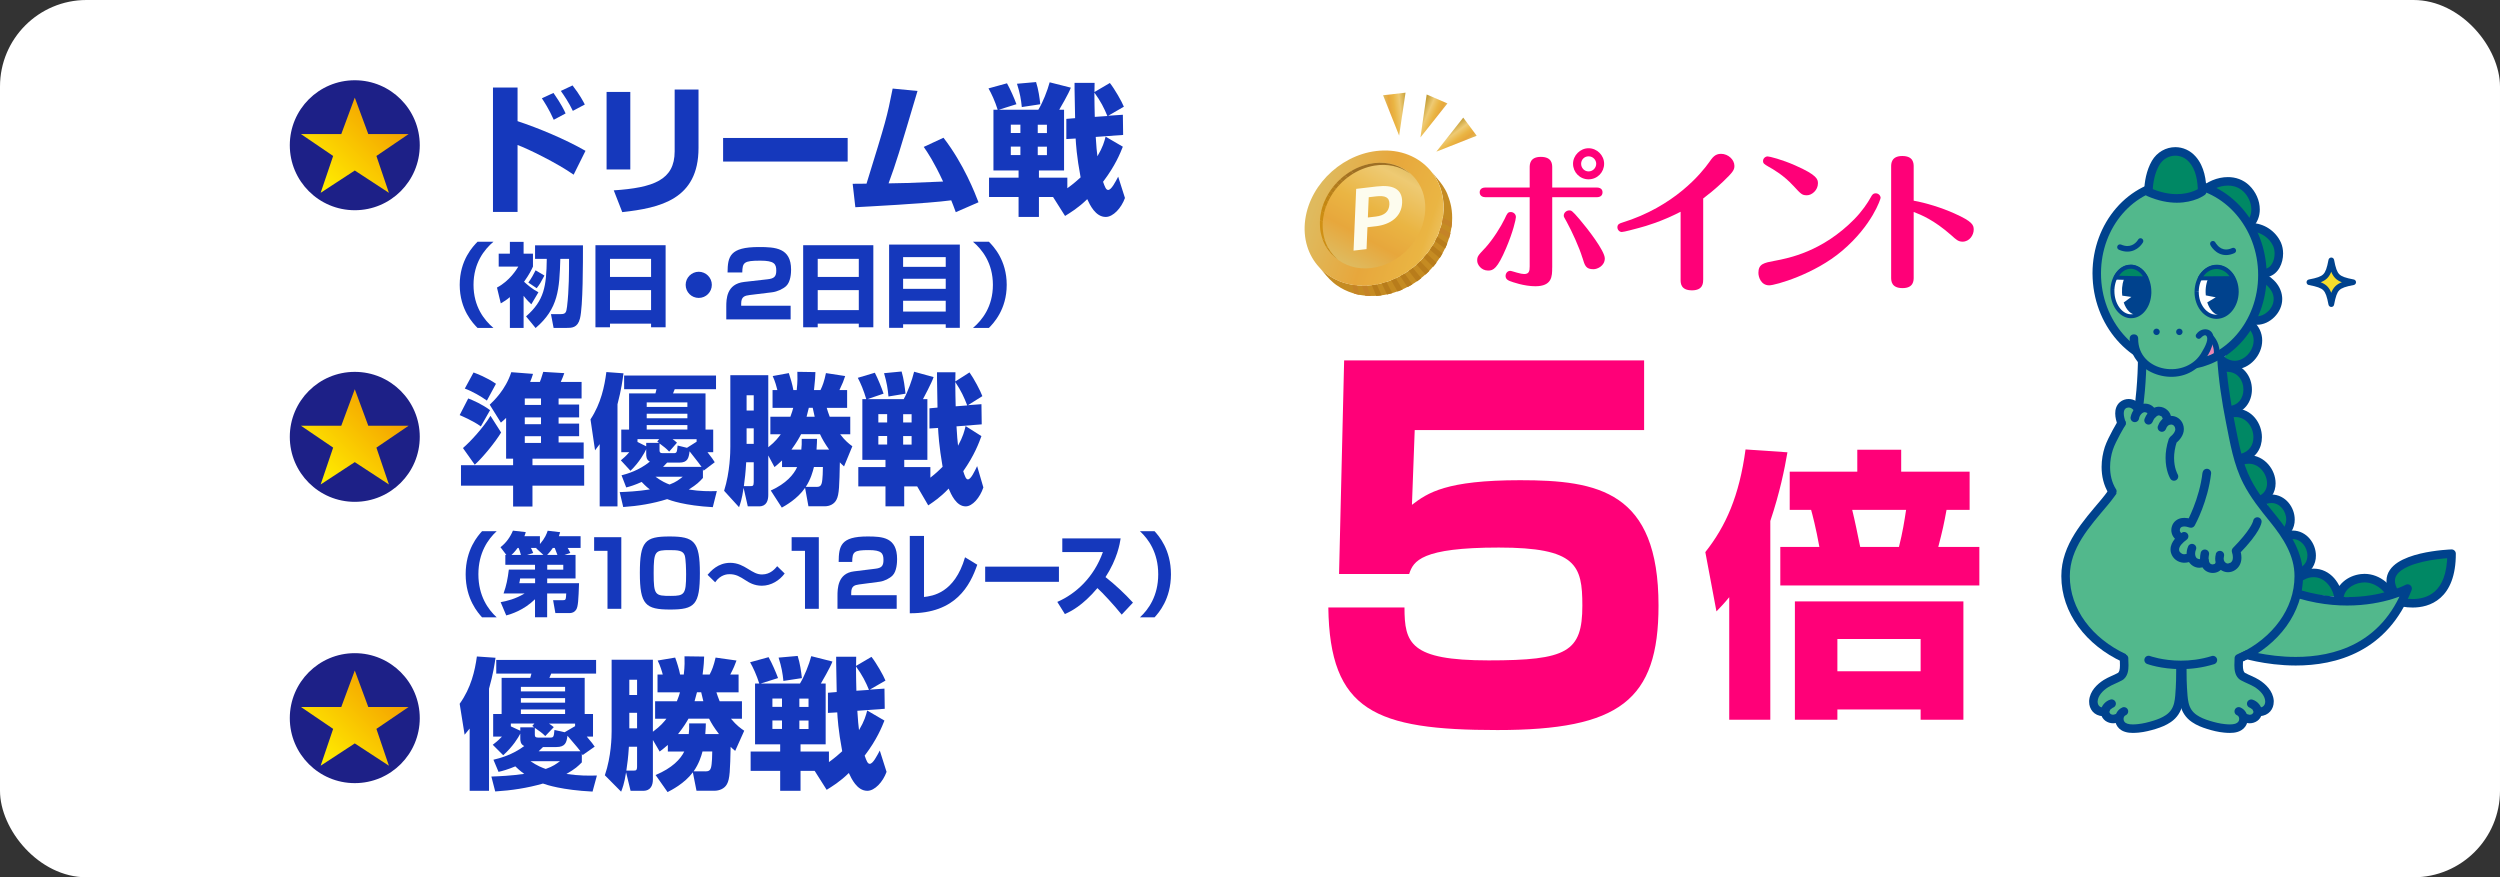 <?xml version="1.0" encoding="UTF-8"?>
<svg id="_レイヤー_2" data-name="レイヤー 2" xmlns="http://www.w3.org/2000/svg" xmlns:xlink="http://www.w3.org/1999/xlink" viewBox="0 0 550.13 193.05">
  <rect x="0" y="0" width="550.13" height="193.05" fill="#333333" stroke="none"/>
  <defs>
    <style>
      .cls-1 {
        fill: #a87622;
      }

      .cls-1, .cls-2, .cls-3, .cls-4, .cls-5, .cls-6, .cls-7, .cls-8, .cls-9, .cls-10, .cls-11, .cls-12, .cls-13, .cls-14, .cls-15, .cls-16, .cls-17, .cls-18, .cls-19, .cls-20, .cls-21, .cls-22, .cls-23, .cls-24, .cls-25, .cls-26, .cls-27, .cls-28, .cls-29, .cls-30, .cls-31, .cls-32, .cls-33, .cls-34 {
        stroke-width: 0px;
      }

      .cls-2 {
        fill: #be8416;
      }

      .cls-3 {
        fill: #9e6f24;
      }

      .cls-4 {
        fill: url(#_名称未設定グラデーション_334-4);
      }

      .cls-5 {
        fill: #ed86b3;
      }

      .cls-6 {
        fill: #1d2087;
      }

      .cls-7 {
        fill: #c78a13;
      }

      .cls-35 {
        clip-path: url(#clippath-2);
      }

      .cls-8 {
        fill: #ff0078;
      }

      .cls-36 {
        clip-path: url(#clippath-6);
      }

      .cls-9 {
        fill: #b67f1c;
      }

      .cls-10 {
        fill: #008864;
      }

      .cls-11 {
        fill: #b87c1b;
      }

      .cls-12 {
        fill: url(#_名称未設定グラデーション_334-2);
      }

      .cls-13 {
        fill: none;
      }

      .cls-14 {
        fill: url(#_名称未設定グラデーション_334);
      }

      .cls-37 {
        clip-path: url(#clippath-7);
      }

      .cls-15 {
        fill: #cc8d13;
      }

      .cls-38 {
        clip-path: url(#clippath-1);
      }

      .cls-39 {
        clip-path: url(#clippath-4);
      }

      .cls-16 {
        fill: #f7df2c;
      }

      .cls-17 {
        fill: #c58b22;
      }

      .cls-18 {
        fill: #b98119;
      }

      .cls-19 {
        fill: url(#_名称未設定グラデーション_56);
      }

      .cls-20 {
        fill: #fff;
      }

      .cls-21 {
        fill: #c48712;
      }

      .cls-22 {
        fill: url(#_名称未設定グラデーション_334-3);
      }

      .cls-23 {
        fill: #52b88c;
      }

      .cls-24 {
        fill: #a37123;
      }

      .cls-25 {
        fill: #fdfcee;
      }

      .cls-26 {
        fill: #1538bc;
      }

      .cls-27 {
        fill: #c58327;
      }

      .cls-40 {
        clip-path: url(#clippath);
      }

      .cls-28 {
        fill: #d09014;
      }

      .cls-29 {
        fill: url(#_名称未設定グラデーション_333);
      }

      .cls-30 {
        fill: url(#_名称未設定グラデーション_56-2);
      }

      .cls-41 {
        clip-path: url(#clippath-3);
      }

      .cls-31 {
        fill: url(#_名称未設定グラデーション_56-3);
      }

      .cls-32 {
        fill: #b17b1e;
      }

      .cls-33 {
        fill: #00428d;
      }

      .cls-42 {
        clip-path: url(#clippath-5);
      }

      .cls-34 {
        fill: #ad7820;
      }
    </style>
    <clipPath id="clippath">
      <polyline class="cls-13" points="81.04 29.5 89.92 29.5 82.83 34.32 85.58 42.43 78.07 37.52 70.56 42.43 73.31 34.32 66.22 29.5 75.1 29.5 78.07 21.48 81.04 29.5"/>
    </clipPath>
    <linearGradient id="_名称未設定グラデーション_56" data-name="名称未設定グラデーション 56" x1="-80.92" y1="1080.13" x2="-78.36" y2="1080.13" gradientTransform="translate(785.04 9638.2) scale(8.89 -8.89)" gradientUnits="userSpaceOnUse">
      <stop offset="0" stop-color="#fff000"/>
      <stop offset="1" stop-color="#f49f00"/>
      <stop offset="1" stop-color="#f49f00"/>
    </linearGradient>
    <clipPath id="clippath-1">
      <polyline class="cls-13" points="81.04 93.68 89.92 93.68 82.83 98.5 85.58 106.61 78.07 101.69 70.56 106.61 73.31 98.5 66.22 93.68 75.1 93.68 78.07 85.65 81.04 93.68"/>
    </clipPath>
    <linearGradient id="_名称未設定グラデーション_56-2" data-name="名称未設定グラデーション 56" x1="-86.02" y1="1075.03" x2="-83.46" y2="1075.03" gradientTransform="translate(830.42 9656.99) scale(8.89 -8.89)" xlink:href="#_名称未設定グラデーション_56"/>
    <clipPath id="clippath-2">
      <polyline class="cls-13" points="81.04 155.57 89.92 155.57 82.83 160.39 85.58 168.5 78.07 163.59 70.56 168.5 73.31 160.39 66.22 155.57 75.1 155.57 78.07 147.55 81.04 155.57"/>
    </clipPath>
    <linearGradient id="_名称未設定グラデーション_56-3" data-name="名称未設定グラデーション 56" x1="-90.95" y1="1070.11" x2="-88.38" y2="1070.11" gradientTransform="translate(874.18 9675.12) scale(8.89 -8.89)" xlink:href="#_名称未設定グラデーション_56"/>
    <clipPath id="clippath-3">
      <path class="cls-13" d="m304.41,33.12c-8.36.18-16.06,6.99-17.19,15.2-.57,4.15.65,7.87,3.08,10.5,2.37,2.58,5.89,4.13,10.03,4.04,8.36-.18,16.06-6.99,17.19-15.2.51-3.75-.43-7.14-2.4-9.7-2.35-3.05-6.15-4.94-10.7-4.84"/>
    </clipPath>
    <linearGradient id="_名称未設定グラデーション_333" data-name="名称未設定グラデーション 333" x1="-133.61" y1="1077.33" x2="-132.05" y2="1077.33" gradientTransform="translate(-26363.34 3341.29) rotate(90) scale(24.75 -24.75)" gradientUnits="userSpaceOnUse">
      <stop offset="0" stop-color="#dfba5e"/>
      <stop offset=".36" stop-color="#e7a73c"/>
      <stop offset=".66" stop-color="#eab543"/>
      <stop offset=".81" stop-color="#eeca73"/>
      <stop offset="1" stop-color="#c59f39"/>
    </linearGradient>
    <clipPath id="clippath-4">
      <path class="cls-13" d="m303.59,35.8c-6.32.12-12.11,5.42-12.94,11.84-.42,3.25.52,6.16,2.36,8.23,1.8,2.03,4.47,3.25,7.59,3.19,6.32-.12,12.11-5.42,12.94-11.84.38-2.93-.35-5.59-1.85-7.6-1.78-2.4-4.67-3.88-8.1-3.82"/>
    </clipPath>
    <linearGradient id="_名称未設定グラデーション_334" data-name="名称未設定グラデーション 334" x1="-100.04" y1="1034.74" x2="-98.48" y2="1034.74" gradientTransform="translate(2386.74 21731.01) scale(20.96 -20.96)" gradientUnits="userSpaceOnUse">
      <stop offset="0" stop-color="#dfba5e"/>
      <stop offset=".21" stop-color="#e7a73c"/>
      <stop offset=".41" stop-color="#eab543"/>
      <stop offset=".68" stop-color="#eeca73"/>
      <stop offset="1" stop-color="#c59f39"/>
    </linearGradient>
    <clipPath id="clippath-5">
      <polyline class="cls-13" points="313.94 20.79 312.57 30.24 318.51 22.76 313.94 20.79"/>
    </clipPath>
    <linearGradient id="_名称未設定グラデーション_334-2" data-name="名称未設定グラデーション 334" x1="-209.74" y1="1335.66" x2="-208.18" y2="1335.66" gradientTransform="translate(-3943.66 -641.36) rotate(-90) scale(3.19)" xlink:href="#_名称未設定グラデーション_334"/>
    <clipPath id="clippath-6">
      <polyline class="cls-13" points="321.99 25.88 316.07 33.37 324.95 29.87 321.99 25.88"/>
    </clipPath>
    <linearGradient id="_名称未設定グラデーション_334-3" data-name="名称未設定グラデーション 334" x1="-54.54" y1="1328.42" x2="-52.97" y2="1328.42" gradientTransform="translate(-3915.83 -140.92) rotate(-90) scale(3.19)" xlink:href="#_名称未設定グラデーション_334"/>
    <clipPath id="clippath-7">
      <polyline class="cls-13" points="309.29 20.39 307.88 29.83 304.35 20.96 309.29 20.39"/>
    </clipPath>
    <linearGradient id="_名称未設定グラデーション_334-4" data-name="名称未設定グラデーション 334" x1="57.22" y1="1263.9" x2="58.78" y2="1263.9" gradientTransform="translate(122.34 4054.25) scale(3.19 -3.19)" xlink:href="#_名称未設定グラデーション_334"/>
  </defs>
  <g id="design">
    <rect class="cls-20" x="0" y="0" width="550.13" height="193.05" rx="19.04" ry="19.04"/>
    <g>
      <path class="cls-6" d="m92.37,31.96c0,7.9-6.4,14.3-14.3,14.3s-14.3-6.4-14.3-14.3,6.4-14.3,14.3-14.3,14.3,6.4,14.3,14.3"/>
      <g class="cls-40">
        <rect class="cls-19" x="62.28" y="16.17" width="31.57" height="31.57" transform="translate(.27 64.56) rotate(-45)"/>
      </g>
    </g>
    <g>
      <path class="cls-6" d="m92.37,96.13c0,7.9-6.4,14.3-14.3,14.3s-14.3-6.4-14.3-14.3,6.4-14.3,14.3-14.3,14.3,6.4,14.3,14.3"/>
      <g class="cls-38">
        <rect class="cls-30" x="62.28" y="80.35" width="31.57" height="31.57" transform="translate(-45.11 83.36) rotate(-45)"/>
      </g>
    </g>
    <g>
      <path class="cls-6" d="m92.37,158.03c0,7.9-6.4,14.3-14.3,14.3s-14.3-6.4-14.3-14.3,6.4-14.3,14.3-14.3,14.3,6.4,14.3,14.3"/>
      <g class="cls-35">
        <rect class="cls-31" x="62.28" y="142.24" width="31.57" height="31.57" transform="translate(-88.87 101.49) rotate(-45)"/>
      </g>
    </g>
    <g>
      <path class="cls-10" d="m493.18,101.38c5.79-1.95,9.45,6.79,3.86,8.81"/>
      <path class="cls-33" d="m493.48,102.27c.48-.16.93-.23,1.35-.23,1.16,0,2.15.53,2.88,1.36.73.83,1.16,1.95,1.16,2.96,0,.64-.16,1.23-.5,1.73-.34.5-.85.92-1.66,1.22-.49.18-.74.71-.56,1.2.18.49.71.74,1.2.56,1.14-.41,2.01-1.1,2.58-1.94.57-.84.82-1.81.82-2.77,0-1.52-.6-3.03-1.63-4.2-1.02-1.16-2.53-2-4.29-2-.63,0-1.29.11-1.95.33-.49.17-.75.7-.59,1.19.17.49.7.75,1.19.59"/>
      <path class="cls-10" d="m498.37,110c5.21-1.75,8.06,6.21,3.03,8.03"/>
      <path class="cls-33" d="m498.67,110.89c.42-.14.81-.2,1.16-.2.96,0,1.73.43,2.33,1.12.59.69.94,1.64.93,2.53-.03,1.23-.54,2.25-2.01,2.81-.49.18-.74.71-.56,1.2.18.49.71.74,1.2.56,2.21-.78,3.27-2.73,3.24-4.57,0-1.36-.5-2.7-1.38-3.74-.88-1.04-2.2-1.79-3.76-1.78-.57,0-1.16.1-1.76.3-.49.17-.75.7-.59,1.19.16.49.7.75,1.19.59"/>
      <path class="cls-10" d="m503.02,117.94c5.21-1.75,8.06,6.21,3.03,8.03"/>
      <path class="cls-33" d="m503.33,118.82c.42-.14.81-.2,1.16-.2.96,0,1.73.43,2.33,1.12.59.69.94,1.64.93,2.53-.03,1.23-.54,2.26-2.01,2.81-.49.18-.74.71-.56,1.2.18.49.71.74,1.2.56,2.21-.78,3.27-2.73,3.24-4.57,0-1.36-.5-2.7-1.38-3.74-.88-1.04-2.2-1.79-3.76-1.78-.57,0-1.16.1-1.76.3-.49.16-.75.7-.59,1.19.16.49.7.75,1.19.59"/>
      <path class="cls-10" d="m527.04,130.64c-5.23-8.25,12.42-8.81,12.42-8.81,0,13.73-11.16,10.61-11.16,10.61"/>
      <path class="cls-33" d="m527.83,130.14c-.61-.96-.82-1.73-.82-2.32,0-.51.14-.92.42-1.33.47-.72,1.44-1.39,2.68-1.91,1.85-.79,4.22-1.26,6.11-1.51.95-.13,1.77-.2,2.36-.24.59-.04.92-.05.92-.05l-.03-.94h-.94c0,4.56-1.26,6.97-2.74,8.3-1.49,1.34-3.38,1.68-4.9,1.68-.69,0-1.28-.07-1.7-.14l-.48-.09-.12-.03h-.03c-.5-.15-1.02.15-1.15.64-.14.5.15,1.02.65,1.15.05.01,1.21.34,2.84.34,1.78,0,4.17-.39,6.15-2.16,1.98-1.76,3.37-4.81,3.36-9.7,0-.25-.1-.5-.29-.67-.18-.18-.43-.27-.68-.26-.04,0-3.42.11-6.88.93-1.73.42-3.49,1.01-4.9,1.92-.7.46-1.32,1.01-1.78,1.69-.46.68-.74,1.49-.73,2.38,0,1.05.37,2.16,1.11,3.33.28.44.85.57,1.29.29.44-.28.57-.86.29-1.29"/>
      <path class="cls-10" d="m502.74,130.46c1.44-2.26,3.97-4.66,6.88-4.36,3.07.32,4.89,3.37,5.13,6.2-.23-2.82,2.27-4.73,4.86-5.04,3.31-.39,6.17,2.02,7.26,5.04"/>
      <path class="cls-33" d="m503.52,130.96c.63-.99,1.49-2.01,2.47-2.75.98-.75,2.04-1.2,3.12-1.2l.4.02c1.24.13,2.22.8,2.98,1.79.75.99,1.22,2.31,1.32,3.56.02.25.14.48.33.64.19.16.44.24.68.22.25-.02.48-.14.64-.33s.24-.43.22-.68v-.29c0-1.02.43-1.84,1.18-2.51.74-.66,1.8-1.11,2.85-1.23l.59-.04c1.26,0,2.44.48,3.44,1.28.99.8,1.79,1.94,2.24,3.18.18.49.71.74,1.2.56.49-.18.74-.71.56-1.2-.56-1.56-1.54-2.96-2.82-4-1.28-1.04-2.87-1.7-4.61-1.7-.27,0-.54.02-.81.05-1.42.17-2.8.74-3.87,1.69-1.07.94-1.83,2.31-1.82,3.91l.02.44c.02.25.14.48.33.64.19.16.44.24.68.22.25-.02.48-.14.64-.33s.24-.43.22-.68c-.13-1.58-.7-3.2-1.69-4.53-.98-1.32-2.45-2.34-4.28-2.53l-.6-.03c-1.62,0-3.06.67-4.26,1.58-1.2.92-2.18,2.09-2.91,3.23-.28.44-.15,1.01.28,1.29.44.28,1.02.15,1.29-.29"/>
      <path class="cls-23" d="m502.36,129.51c15.81,6.33,27.44,0,27.44,0-11.61,24.02-36.61,14.25-36.61,14.25"/>
      <path class="cls-33" d="m502.01,130.37c5.39,2.16,10.32,2.88,14.49,2.88,8.35,0,13.66-2.88,13.75-2.93l-.45-.82-.87-.34c-2.47,6.37-6.3,10.16-10.56,12.43-4.26,2.26-8.99,2.97-13.19,2.97-3.27,0-6.21-.43-8.33-.85-1.06-.21-1.91-.43-2.49-.58-.29-.08-.51-.15-.66-.19l-.22-.07c-.49-.16-1.02.11-1.18.6-.16.49.1,1.02.6,1.18.06.02,5.42,1.79,12.29,1.8,4.4,0,9.44-.73,14.07-3.19,4.63-2.45,8.81-6.66,11.42-13.41.14-.37.04-.78-.25-1.04-.3-.26-.72-.31-1.07-.12l-.04.02c-.51.27-5.39,2.68-12.81,2.68-3.96,0-8.64-.68-13.8-2.75-.48-.19-1.03.04-1.22.52-.19.48.04,1.03.52,1.22"/>
      <path class="cls-23" d="m471.39,78.47c0,4.96-.5,9.96-1.2,14.86-.96,6.72-2.7,11.97-7.1,17.2-3.97,4.72-8.57,9.68-8.57,16.25,0,11.47,11.49,20.78,25.67,20.78s25.67-9.3,25.67-20.78c0-4.87-2.64-8.9-5.59-12.55-2.1-2.59-4.22-5.25-5.75-8.23-2.08-4.04-2.85-8.66-3.73-13.07-.96-4.77-1.68-9.6-1.96-14.46"/>
      <path class="cls-10" d="m490.61,90.99c6.33-1.49,8.8,8.2,2.68,9.79"/>
      <path class="cls-33" d="m490.82,91.9c.38-.09.74-.13,1.07-.13,1.23,0,2.18.54,2.88,1.37.7.83,1.1,1.98,1.1,3.08,0,.83-.22,1.62-.67,2.25-.45.63-1.11,1.13-2.15,1.41-.5.13-.8.64-.67,1.14.13.5.64.8,1.14.67,1.42-.36,2.51-1.15,3.21-2.14.7-.99,1.01-2.17,1.01-3.33,0-1.54-.54-3.08-1.54-4.28-.99-1.2-2.51-2.04-4.32-2.04-.48,0-.99.06-1.5.18-.5.12-.81.62-.7,1.13.12.5.62.82,1.13.7"/>
      <path class="cls-10" d="m489.84,80.87c6.04-.16,6.46,9.14.59,9.42"/>
      <path class="cls-33" d="m489.87,81.81h.12c1.27,0,2.12.48,2.74,1.19.61.71.95,1.72.94,2.71,0,.93-.29,1.84-.82,2.49-.54.65-1.3,1.09-2.47,1.16-.52.03-.92.46-.89.98.03.52.46.92.98.89,1.64-.07,2.98-.8,3.82-1.84.85-1.04,1.25-2.36,1.25-3.67,0-1.4-.45-2.82-1.39-3.93-.93-1.11-2.39-1.86-4.17-1.85h-.18c-.52.02-.92.45-.91.96.01.52.45.92.96.91"/>
      <polyline class="cls-23" points="467.35 143.9 467.32 147.75 463.22 150.54 460.64 152.92 460.64 155.62 463.22 157.15 466.37 158.56 467.95 160.33 472.98 159.81 476.29 159.06 478.48 156.83 479.81 154.24 479.81 146.03 467.35 143.9"/>
      <path class="cls-33" d="m462.72,155.69c-.38-.02-.63-.16-.82-.37-.19-.21-.31-.53-.31-.9v-.12s0,0,0,0c.05-.6.31-1.17.74-1.71.42-.54,1.01-1.02,1.61-1.39.85-.53,1.91-.89,3.01-1.49.68-.37,1.04-1.01,1.22-1.59.18-.59.21-1.18.21-1.71,0-.58-.04-1.1-.04-1.36v-.08c.05-.52-.33-.97-.85-1.02-.51-.05-.97.33-1.02.85v.26c0,.41.03.87.03,1.36,0,.43-.04.86-.13,1.16-.1.31-.2.43-.33.5-.89.5-2,.86-3.1,1.54-.74.47-1.49,1.07-2.09,1.82-.6.75-1.05,1.67-1.13,2.73l.93.07-.93-.08v.28c-.01.79.26,1.55.77,2.14.51.58,1.29.97,2.16,1,.52.02.95-.38.97-.9.02-.52-.38-.95-.9-.97"/>
      <path class="cls-33" d="m464.37,153.95c-.57.18-1.06.53-1.44.98-.38.46-.65,1.04-.65,1.72l.03.37h0c.1.69.51,1.26,1,1.61.5.35,1.08.53,1.68.53.42,0,.84-.09,1.24-.29.46-.23.65-.79.42-1.26-.23-.46-.8-.65-1.26-.42l-.39.09c-.21,0-.44-.07-.59-.18l-.24-.38h0s0-.08,0-.08l.22-.52.56-.39c.49-.16.77-.68.61-1.17-.16-.49-.68-.77-1.18-.61"/>
      <path class="cls-33" d="m467.03,155.68c-1.08.47-1.61,1.53-1.6,2.53,0,.59.17,1.19.55,1.71.43.59,1.03.94,1.62,1.12.59.19,1.19.24,1.74.24.47,0,.92-.04,1.3-.07,1.31-.13,2.55-.45,3.74-.81,1.12-.35,2.27-.79,3.32-1.51,1.35-.92,2.21-2.25,2.57-3.81.29-1.25.31-2.47.39-3.59.06-.89.09-2.49.09-3.69,0-.34,0-.65,0-.89-.01-.52-.44-.93-.96-.92-.52.01-.93.44-.92.96,0,.23,0,.53,0,.85,0,1.16-.03,2.77-.09,3.56-.08,1.18-.11,2.29-.35,3.29-.28,1.18-.82,2-1.8,2.69-.82.56-1.78.95-2.81,1.26-1.13.35-2.25.63-3.37.74-.36.04-.75.07-1.12.07-.44,0-.85-.04-1.17-.15-.32-.11-.53-.24-.68-.45-.12-.16-.19-.38-.19-.6,0-.39.18-.69.46-.81.48-.21.69-.76.49-1.23-.2-.47-.76-.69-1.23-.49"/>
      <polyline class="cls-23" points="492.7 143.9 492.73 147.75 496.83 150.54 499.4 152.92 499.4 155.62 496.83 157.15 493.68 158.56 492.1 160.33 487.06 159.81 483.75 159.06 481.56 156.83 480.23 154.24 480.23 146.03 492.7 143.9"/>
      <path class="cls-33" d="m497.4,157.56c.87-.03,1.65-.42,2.16-1,.52-.58.78-1.35.78-2.14v-.27s0,0,0,0c-.08-1.06-.54-1.98-1.14-2.73-.6-.75-1.34-1.35-2.09-1.82-1.1-.68-2.21-1.04-3.1-1.54-.12-.07-.23-.19-.33-.5-.09-.3-.13-.73-.13-1.16,0-.49.04-.95.04-1.36v-.22s-.94.05-.94.05l.39.85,1.92-.89c.47-.22.68-.77.46-1.24-.22-.47-.77-.68-1.24-.46l-1.92.88c-.35.16-.57.52-.54.9v.12c0,.26-.04.78-.04,1.36,0,.53.03,1.12.21,1.71.17.58.54,1.22,1.22,1.59,1.1.6,2.17.96,3.01,1.49.6.37,1.19.86,1.61,1.39.43.54.69,1.11.73,1.71h0s0,.13,0,.13c0,.37-.12.68-.32.9-.19.21-.44.35-.82.37-.52.02-.92.46-.9.97.02.52.45.92.97.9"/>
      <path class="cls-33" d="m495.11,155.74l.56.39.22.52v.09s.92.13.92.13l-.93-.14-.24.38c-.15.11-.37.18-.59.18l-.39-.09c-.46-.23-1.03-.05-1.26.41-.23.46-.05,1.02.41,1.26.4.2.82.29,1.24.29.6,0,1.18-.18,1.68-.53.5-.35.9-.92,1-1.61h0s.03-.36.03-.36c0-.67-.27-1.26-.65-1.72-.38-.46-.87-.8-1.44-.98-.49-.15-1.02.12-1.18.61-.15.49.12,1.02.61,1.17"/>
      <path class="cls-33" d="m492.28,157.4c.28.12.46.42.46.81,0,.22-.07.44-.19.6-.15.2-.36.34-.68.45-.32.1-.73.15-1.17.15-.37,0-.76-.03-1.12-.07-1.11-.11-2.24-.39-3.37-.74-1.03-.31-1.99-.7-2.81-1.26-.98-.68-1.52-1.51-1.8-2.69-.23-1-.27-2.12-.35-3.29-.06-.8-.09-2.4-.09-3.56,0-.33,0-.62,0-.85.01-.52-.39-.95-.91-.96-.52-.01-.95.39-.96.91,0,.26,0,.56,0,.9,0,1.2.03,2.8.09,3.69.08,1.12.1,2.34.39,3.59.35,1.56,1.21,2.89,2.57,3.81,1.05.72,2.19,1.16,3.32,1.51,1.19.37,2.43.69,3.74.81.38.04.83.07,1.3.07.55,0,1.15-.05,1.74-.24.59-.19,1.19-.54,1.62-1.13.38-.51.55-1.11.55-1.7,0-.99-.52-2.06-1.6-2.53-.48-.21-1.03.01-1.23.49-.2.48.01,1.03.49,1.23"/>
      <path class="cls-33" d="m486.68,144.37c-2.45.76-4.76,1.01-6.77,1.01s-3.74-.26-4.94-.52c-.6-.13-1.07-.26-1.38-.35l-.35-.11-.11-.04c-.48-.18-1.02.07-1.2.55-.18.48.07,1.02.55,1.2.07.02,3.05,1.13,7.43,1.13,2.16,0,4.67-.27,7.32-1.09.49-.15.77-.68.62-1.17s-.68-.77-1.17-.62"/>
      <polyline class="cls-23" points="486.12 104.44 482.83 115.16 478.83 116.07 480.42 119.03 478.82 120.79 479.89 122.31 487.71 125.18 489.5 123.98 491.69 124.93 493 123.62 492.87 120.75 499.08 111.14 486.12 104.44"/>
      <path class="cls-33" d="m480.06,117.25c-.49.35-1.06.82-1.54,1.41-.47.59-.89,1.34-.89,2.25,0,.24.03.49.1.74.37,1.3,1.53,2.12,2.8,2.18h.13c.63,0,1.24-.16,1.79-.43.46-.23.65-.8.41-1.26-.23-.46-.8-.65-1.26-.41-.29.15-.64.23-.94.23h-.06c-.46,0-.97-.4-1.06-.8l-.03-.25c0-.29.15-.67.48-1.07.32-.39.77-.78,1.18-1.07.42-.3.52-.89.22-1.31s-.88-.52-1.31-.22"/>
      <path class="cls-33" d="m481.5,120.25c-.22.5-.33,1.04-.33,1.59,0,.86.29,1.8,1.06,2.45.49.42,1.1.65,1.73.65.67,0,1.38-.28,1.86-.87.33-.4.28-.99-.12-1.32-.4-.33-.99-.28-1.32.12l-.42.19-.52-.2c-.25-.21-.4-.57-.4-1.03,0-.28.06-.59.17-.84.21-.47,0-1.03-.48-1.23-.47-.21-1.03,0-1.23.48"/>
      <path class="cls-33" d="m484.67,103.96c-.34,2.95-1.19,5.66-1.96,7.62-.38.98-.74,1.77-1,2.31-.13.27-.24.48-.31.62l-.08.16-.02.04h0s0,.01,0,.01v.02s.82.43.82.43l.24-.91-.84-.22-.09-.02c-.24-.04-.49-.06-.75-.06l-.56.04c-.93.12-1.85.76-2.17,1.77-.1.28-.15.58-.15.87,0,1.06.63,1.97,1.51,2.46.45.25,1.02.09,1.27-.36.25-.45.09-1.02-.36-1.27-.38-.22-.55-.52-.55-.82l.05-.27c.12-.3.27-.43.68-.51l.28-.02.46.04.15-.92-.24.91.84.22c.42.11.87-.08,1.07-.47l-.15-.08.15.08h0s-.15-.08-.15-.08l.15.08c.19-.36,2.88-5.29,3.6-11.43.06-.51-.31-.98-.82-1.04-.51-.06-.98.31-1.04.82"/>
      <path class="cls-33" d="m484.26,121.68c-.08.38-.14.79-.14,1.21,0,.58.12,1.22.46,1.83.5.94,1.47,1.36,2.34,1.36.47,0,.93-.11,1.35-.36.42-.24.79-.63.99-1.13.19-.48-.04-1.02-.52-1.22-.48-.19-1.03.04-1.22.52l-.19.21-.41.1c-.32,0-.57-.14-.69-.37-.18-.34-.23-.6-.23-.94,0-.25.04-.53.1-.85.1-.51-.23-1-.74-1.1-.51-.1-1,.23-1.1.74"/>
      <path class="cls-33" d="m487.6,121.94c-.09.32-.14.66-.14,1.01,0,.57.14,1.19.51,1.72.54.79,1.41,1.25,2.32,1.25.57,0,1.15-.18,1.64-.54.97-.68,1.32-1.77,1.3-2.69,0-.61-.12-1.2-.29-1.73l-.89.29.67.65c4.62-4.73,4.91-6.7,4.95-7.07.04-.51-.35-.96-.87-1-.51-.04-.96.35-1,.87l.62.04-.62-.09v.04s.62.04.62.04l-.62-.09v.05c-.1.32-.75,2.14-4.43,5.88-.24.25-.33.61-.22.94.13.39.21.8.2,1.15-.01.56-.14.89-.51,1.16l-.56.19c-.28,0-.56-.13-.78-.44-.12-.17-.18-.39-.18-.66l.07-.51c.14-.5-.15-1.01-.65-1.15-.5-.14-1.01.15-1.15.65"/>
      <path class="cls-33" d="m493.6,145.55c7.82-3.72,13.19-10.69,13.19-18.76,0-5.23-2.81-9.45-5.8-13.14-2.1-2.58-4.17-5.2-5.65-8.07-2-3.86-2.76-8.39-3.64-12.83-.95-4.74-1.66-9.53-1.95-14.34l-1.87.11c.29,4.92,1.02,9.79,1.98,14.59.88,4.39,1.64,9.1,3.81,13.32,1.59,3.09,3.75,5.8,5.86,8.39,2.93,3.61,5.39,7.45,5.38,11.96,0,7.19-4.79,13.57-12.12,17.07l.81,1.69"/>
      <path class="cls-33" d="m470.46,78.47c0,4.89-.5,9.85-1.19,14.73-.96,6.64-2.62,11.64-6.89,16.73-1.97,2.35-4.15,4.8-5.85,7.54-1.7,2.74-2.94,5.8-2.93,9.31,0,8.16,5.49,15.19,13.45,18.88l.79-1.7c-7.46-3.47-12.37-9.91-12.37-17.18,0-3.06,1.06-5.76,2.65-8.32,1.59-2.56,3.7-4.95,5.69-7.32,4.53-5.37,6.35-10.87,7.31-17.67.7-4.93,1.21-9.97,1.21-15h-1.87"/>
      <path class="cls-10" d="m494.87,71.09c5.16,3.96-.79,12.01-5.89,8.27"/>
      <path class="cls-33" d="m494.3,71.83c1.19.92,1.61,1.98,1.62,3.08,0,1.1-.49,2.25-1.27,3.1-.79.85-1.83,1.38-2.89,1.38-.7,0-1.44-.22-2.22-.78-.42-.31-1-.22-1.31.2-.31.42-.22,1,.2,1.31,1.06.78,2.22,1.15,3.33,1.15,1.69,0,3.19-.81,4.27-1.98,1.08-1.17,1.77-2.73,1.77-4.37.01-1.63-.73-3.33-2.35-4.57-.41-.31-1-.24-1.31.17s-.24,1,.17,1.31"/>
      <path class="cls-10" d="m484.6,42.23c2.54-2.41,6.98-3.39,9.72-.74,2.14,2.06,2.92,5.75.63,7.98"/>
      <path class="cls-33" d="m485.25,42.91c1.31-1.24,3.24-2.08,5.02-2.07,1.28,0,2.45.4,3.41,1.32,1.06,1.01,1.74,2.54,1.73,3.93,0,1.02-.33,1.95-1.11,2.71-.37.36-.38.95-.02,1.32.36.37.96.38,1.32.02,1.16-1.13,1.68-2.61,1.67-4.05,0-1.97-.89-3.91-2.31-5.28-1.33-1.29-3.04-1.85-4.71-1.84-2.34,0-4.65,1.02-6.31,2.58-.38.35-.39.95-.04,1.32.35.38.95.39,1.32.04"/>
      <path class="cls-10" d="m494.61,50.08c2.67-.35,5.38,1.27,6.47,3.71.97,2.18.12,5.63-2.15,6.22"/>
      <path class="cls-33" d="m494.73,51.01l.61-.04c2.02-.01,4.06,1.33,4.88,3.2.2.45.31,1.03.31,1.62,0,.78-.19,1.59-.54,2.19-.34.61-.79.99-1.3,1.12-.5.13-.8.64-.67,1.14.13.5.64.8,1.14.67,1.12-.29,1.95-1.09,2.47-2.02.52-.94.77-2.03.77-3.11,0-.82-.15-1.64-.47-2.38-1.15-2.57-3.77-4.31-6.59-4.32-.28,0-.57.02-.85.05-.51.07-.87.54-.81,1.05.07.51.54.87,1.05.81"/>
      <path class="cls-10" d="m496.68,60.35c2.18.99,4.35,2.61,4.57,5.11.27,3.12-3.2,6-5.98,4.8"/>
      <path class="cls-33" d="m496.3,61.2c1.02.46,2.02,1.07,2.74,1.8.73.73,1.19,1.55,1.28,2.54v.27c.01.95-.44,1.92-1.16,2.64-.72.72-1.67,1.16-2.52,1.15-.34,0-.67-.07-.99-.2-.47-.21-1.03.01-1.23.49-.2.47.01,1.03.49,1.23.56.24,1.15.35,1.73.35,1.47,0,2.83-.69,3.85-1.71,1.02-1.02,1.72-2.42,1.72-3.96l-.02-.43c-.13-1.51-.86-2.76-1.82-3.7-.96-.95-2.14-1.65-3.3-2.18-.47-.21-1.03,0-1.24.46-.22.47,0,1.03.46,1.24"/>
      <path class="cls-23" d="m497.23,59.55c.51,11.08-7.08,20.43-16.97,20.89-9.89.46-18.32-8.15-18.84-19.23-.51-11.08,7.08-20.43,16.97-20.89,9.89-.46,18.32,8.15,18.84,19.23"/>
      <path class="cls-20" d="m483.37,64.14c-.05,3.04,1.88,5.53,4.31,5.57,2.43.04,4.44-2.39,4.49-5.43.05-3.04-1.88-5.53-4.31-5.57-2.43-.04-4.44,2.39-4.49,5.43"/>
      <path class="cls-33" d="m483.37,64.14h-.46s0,.11,0,.11c0,3.16,2.03,5.85,4.77,5.92h.06c2.74-.02,4.84-2.69,4.89-5.88v-.12c0-3.16-2.03-5.85-4.76-5.92h-.06c-2.74.02-4.84,2.69-4.89,5.88h.46s.46.01.46.01c.05-2.83,1.9-4.99,3.97-4.97h.05c2.07.01,3.86,2.19,3.86,5v.11c-.05,2.83-1.9,4.99-3.97,4.97h-.05c-2.06-.01-3.85-2.19-3.86-4.99v-.1h-.46"/>
      <path class="cls-33" d="m487.57,65.42l-2.18-.42c-.02-.23-.04-.46-.04-.69-.05-2.86,1.39-5.2,3.22-5.23,1.82-.03,3.34,2.27,3.38,5.12.05,2.86-1.39,5.2-3.22,5.23-1.31.02-2.46-1.16-3.02-2.89l1.86-1.11"/>
      <path class="cls-20" d="m464.84,63.77c-.12,3.01,1.61,5.61,3.85,5.81,2.24.2,4.15-2.08,4.27-5.1.11-3.01-1.61-5.61-3.85-5.81-2.24-.2-4.15,2.08-4.27,5.09"/>
      <path class="cls-33" d="m464.84,63.77l-.44-.02v.3c0,3.04,1.76,5.72,4.26,5.97h.31c1.22.01,2.32-.63,3.1-1.62.79-1,1.28-2.36,1.34-3.89v-.3c0-3.04-1.76-5.72-4.26-5.97h-.31c-1.22-.01-2.32.63-3.1,1.62-.79,1-1.28,2.36-1.34,3.89l.44.02.44.02c.05-1.36.49-2.55,1.15-3.38.66-.83,1.5-1.3,2.41-1.3h.23c1.84.14,3.46,2.36,3.46,5.1v.27c-.06,1.36-.5,2.55-1.15,3.38-.66.83-1.5,1.3-2.41,1.3h-.23c-1.84-.14-3.46-2.36-3.46-5.1v-.26s-.44-.02-.44-.02"/>
      <path class="cls-33" d="m469.03,65.34l-2.02-.28c-.03-.22-.05-.45-.06-.69-.11-2.84,1.17-5.25,2.85-5.4,1.68-.15,3.14,2.03,3.24,4.86.11,2.83-1.17,5.25-2.85,5.4-1.21.11-2.3-1-2.86-2.67l1.69-1.23"/>
      <path class="cls-33" d="m497.83,59.5l-.94.04c.02.34.02.67.02,1,0,10.19-7.24,18.54-16.4,18.95-.25.01-.49.02-.74.02-9.14.01-16.93-8-17.42-18.36-.02-.34-.02-.67-.02-1,0-10.2,7.23-18.54,16.4-18.95.25,0,.49-.02.74-.02,9.14-.01,16.93,8,17.42,18.36l.94-.04.93-.04c-.52-11.24-9.01-20.14-19.29-20.15-.27,0-.55,0-.82.02-10.31.49-18.19,9.76-18.19,20.82,0,.36,0,.73.03,1.09.52,11.24,9.01,20.14,19.29,20.15.27,0,.55,0,.82-.02,10.31-.49,18.19-9.76,18.19-20.82,0-.36,0-.73-.03-1.09l-.93.04"/>
      <path class="cls-33" d="m475.26,73.02c0,.39-.32.71-.71.71-.39,0-.71-.32-.71-.71s.32-.71.71-.71.71.32.71.71"/>
      <path class="cls-33" d="m480.28,73.03c0,.39-.32.71-.71.71s-.71-.32-.71-.71c0-.39.32-.71.71-.71.39,0,.71.32.71.71"/>
      <path class="cls-10" d="m472.77,42.24c7.37,3.27,11.83-.09,11.83-.09-.04-2.4-.44-5.12-2.12-7.05-2.37-2.72-6.42-2.2-8.15.78-1.08,1.88-1.53,4.23-1.57,6.36"/>
      <path class="cls-33" d="m472.77,42.24l-.38.86c2.53,1.12,4.77,1.51,6.63,1.51,3.84,0,6.04-1.63,6.15-1.71.24-.18.38-.46.37-.77-.05-2.48-.43-5.43-2.35-7.65-1.22-1.41-2.88-2.1-4.5-2.1-2.04,0-4.04,1.08-5.17,3.03-1.19,2.08-1.65,4.57-1.69,6.81,0,.38.21.72.56.87l.38-.86.93.02c.03-2.01.47-4.22,1.45-5.9.79-1.37,2.15-2.09,3.54-2.09,1.1,0,2.21.45,3.08,1.45,1.44,1.63,1.85,4.13,1.88,6.45l.94-.02-.57-.75h0c-.13.09-1.93,1.33-5.01,1.33-1.61,0-3.57-.33-5.87-1.35l-.38.85.93.02-.93-.02"/>
      <path class="cls-23" d="m483.8,77.93c0,2.31-2.91,4.17-6.49,4.17-3.58,0-7.17-2.85-7.17-5.15,0-2.31,3.6-3.2,7.18-3.19,3.58,0,6.48,1.87,6.48,4.18"/>
      <path class="cls-33" d="m491.19,54.58c-.52.23-.95.32-1.33.32-.77,0-1.34-.36-1.76-.76l-.46-.55-.11-.18-.03-.05c-.15-.3-.52-.42-.83-.27-.3.15-.42.52-.27.83.02.04.28.56.84,1.1.55.54,1.43,1.11,2.61,1.11.56,0,1.18-.13,1.84-.43.31-.14.45-.5.31-.81-.14-.31-.5-.45-.81-.31"/>
      <path class="cls-33" d="m466.25,54.95c.68.3,1.32.42,1.89.42,1.16,0,2.04-.52,2.59-1.02.55-.5.82-.99.84-1.02.16-.3.05-.67-.25-.84-.3-.16-.67-.05-.83.25h0c-.03.06-.26.43-.65.76-.4.34-.95.63-1.69.64-.39,0-.86-.09-1.4-.32-.31-.13-.67,0-.81.32-.13.31,0,.67.32.81"/>
      <path class="cls-5" d="m485.67,78.35c-1.7.49.95-2.95.95-2.95,0,0,.53-1.52.81.42.14.96.58,1.38.58,1.38,0,0-1.06.78-2.34,1.14"/>
      <path class="cls-33" d="m483.35,73.48c1.15-1.58,3.64-1.35,3.75.86-.21,2.81-1.72,4.89-3.75,6.69-5.33,4.35-14.9.8-14.71-6.53,0-1.24,1.88-1.24,1.87,0-.09,7.52,10.8,9.16,14.1,2.83.53-.86,1.74-3.07.7-3.56-.24-.04-.67.2-.99.57-.55.65-1.55-.23-.98-.86"/>
      <path class="cls-10" d="m491.38,61.21c-.77-1.46-2.08-2.43-3.59-2.46-1.56-.03-2.94.98-3.75,2.5l7.34-.05"/>
      <path class="cls-33" d="m491.38,61.21l.39-.2c-.82-1.57-2.27-2.66-3.97-2.69h-.06c-1.74,0-3.23,1.12-4.08,2.74v.43s.39.21.39.21l7.34-.05.37-.21v-.43s-.38.2-.38.2v-.44s-7.34.05-7.34.05v.44s.39.2.39.2c.74-1.4,1.96-2.27,3.31-2.27h.05c1.32.02,2.5.87,3.21,2.22l.39-.2v-.44s0,.44,0,.44"/>
      <path class="cls-10" d="m472.33,61.27c-.69-1.43-1.84-2.43-3.19-2.55-1.49-.13-2.81.84-3.58,2.38l6.78.17"/>
      <path class="cls-33" d="m472.33,61.27l.39-.19c-.73-1.53-2-2.66-3.55-2.8h-.31c-1.59-.01-2.94,1.07-3.71,2.62l.02.42.36.21,6.78.17.38-.2.03-.42-.39.19v-.44s-6.77-.17-6.77-.17v.44s.38.19.38.19c.67-1.35,1.76-2.15,2.92-2.15h.23c1.15.11,2.2.98,2.84,2.32l.39-.19v-.44s0,.44,0,.44"/>
      <path class="cls-33" d="m485.95,74.54l.04.04c.22.22,1.19,1.31,1.18,2.87l-.02.42c-.04.34.22.65.56.68s.65-.22.68-.56l.03-.54c-.01-2.38-1.58-3.78-1.63-3.83-.26-.23-.65-.21-.88.04-.23.26-.21.65.04.88"/>
      <polyline class="cls-23" points="465.06 108.48 462.83 101.44 465.99 94.29 466.61 92.66 466.93 89.84 468.67 89.18 476.76 91.19 477.56 93.18 479.91 93.63 480.26 95.45 478.54 97.75 479.55 110.19 465.06 108.48"/>
      <path class="cls-33" d="m467.73,92.8c-.21-.55-.39-1.26-.39-1.82,0-.53.13-.85.38-1.07.17-.15.42-.24.69-.24.23,0,.46.07.63.18.27.16.53.45.7.75.25.45.82.61,1.27.36.45-.25.62-.82.36-1.27-.32-.57-.77-1.07-1.34-1.43-.5-.31-1.06-.46-1.62-.46-.67,0-1.36.22-1.92.69-.79.68-1.04,1.65-1.03,2.49,0,.92.26,1.79.51,2.47.18.49.72.73,1.2.55.48-.18.73-.72.55-1.2"/>
      <path class="cls-33" d="m470.69,92.12c.06-.34.23-.72.47-.98.24-.27.5-.41.76-.44h.1s.49.16.49.16l.2.37c.05.52.51.89,1.03.84.51-.05.89-.51.84-1.03-.07-.68-.41-1.26-.89-1.64-.47-.38-1.06-.58-1.67-.58l-.3.02c-.82.09-1.5.53-1.96,1.07-.47.54-.78,1.2-.91,1.88-.09.51.24,1,.75,1.09.51.09,1-.24,1.09-.75"/>
      <path class="cls-33" d="m465.61,107.62c-.92-1.47-1.28-3.18-1.28-4.85,0-1.35.24-2.68.61-3.8.29-.9.98-2.28,1.58-3.38.3-.56.59-1.05.79-1.4.21-.35.34-.57.34-.57.27-.44.13-1.02-.31-1.29-.44-.27-1.02-.13-1.29.31,0,0-.54.89-1.17,2.04-.63,1.16-1.34,2.56-1.72,3.7-.42,1.3-.7,2.8-.7,4.38,0,1.94.42,4.01,1.57,5.84.27.44.85.58,1.29.3.44-.27.58-.85.3-1.29"/>
      <path class="cls-33" d="m473.66,92.88c.32-.74.56-1.11,1.12-1.41l.31-.08.58.24.23.43v.08c-.12.5.2,1,.71,1.11.51.11,1-.21,1.11-.72l.05-.48c0-.75-.36-1.38-.85-1.82-.49-.44-1.13-.72-1.84-.73-.39,0-.8.09-1.17.29-1.09.56-1.63,1.5-1.98,2.34-.2.47.02,1.03.5,1.23.48.2,1.03-.02,1.23-.5"/>
      <path class="cls-33" d="m476.62,94.4c.15-.45.45-.8.74-.9l.39-.08c.38.01.68.19.85.62l.08.4c0,.25-.09.53-.29.83-.2.3-.5.6-.83.86l-.31.44c-.53,1.59-.72,3.01-.71,4.22,0,2.8.99,4.45,1.05,4.55.27.44.85.58,1.29.31.44-.27.58-.85.31-1.29l-.09.05.09-.05h0s-.09.05-.09.05l.09-.05c-.04-.08-.78-1.38-.78-3.58,0-1.02.16-2.24.62-3.63l-.89-.3.58.74c.45-.35.88-.77,1.23-1.3.35-.52.61-1.15.61-1.87,0-.35-.06-.71-.19-1.06-.41-1.13-1.48-1.85-2.61-1.84-.36,0-.73.07-1.08.21-.98.39-1.56,1.23-1.84,2.05-.16.49.1,1.02.59,1.19.49.17,1.02-.1,1.19-.59"/>
      <path class="cls-16" d="m517.82,62.11c-3.58.69-4.14,1.24-4.82,4.82-.69-3.58-1.24-4.13-4.82-4.82,3.58-.69,4.13-1.24,4.82-4.82.69,3.58,1.24,4.13,4.82,4.82"/>
      <path class="cls-33" d="m517.82,62.11l-.12-.61c-1.8.35-2.96.66-3.82,1.5-.84.85-1.15,2.02-1.5,3.82l.62.12.61-.12c-.35-1.8-.66-2.96-1.5-3.82-.85-.84-2.02-1.15-3.82-1.5l-.12.61.12.61c1.8-.35,2.96-.66,3.82-1.5.84-.85,1.15-2.02,1.5-3.82l-.61-.12-.62.12c.35,1.8.66,2.96,1.5,3.82.85.84,2.02,1.15,3.82,1.5l.12-.61-.12-.61.12.61.12-.61c-1.78-.34-2.68-.65-3.17-1.15-.5-.49-.82-1.39-1.15-3.17-.06-.3-.31-.51-.61-.51s-.56.21-.62.51c-.33,1.78-.65,2.68-1.15,3.17-.49.5-1.39.82-3.17,1.15-.3.06-.51.31-.51.61s.21.56.51.61c1.78.34,2.68.65,3.17,1.15.5.49.82,1.39,1.15,3.17.06.29.31.51.62.51s.56-.21.61-.51c.34-1.78.65-2.68,1.15-3.17.49-.5,1.39-.82,3.17-1.15.29-.06.51-.31.51-.61s-.21-.56-.51-.61l-.12.61"/>
    </g>
    <g>
      <g>
        <path class="cls-17" d="m318.56,42.85c-.07-.17-.15-.33-.22-.5l-.06-.12-.04-.09c-.08-.15-.16-.3-.24-.45l-.03-.05c-.29-.52-.64-1.04-1.01-1.51l-.09-.12c-.11-.14-.22-.27-.33-.4l-.05-.06c-.11-.13-.22-.27-.33-.39l-.05-.06c-.11-.14-.23-.27-.34-.41l-.05-.06c-.12-.15-.25-.3-.37-.44l-.02-.02-.09-.1-.05-.06-.05-.06c1.97,2.57,2.92,5.96,2.4,9.7-1.13,8.21-8.82,15.02-17.19,15.2-4.13.09-7.66-1.46-10.03-4.04l.06.07c.92,1.09,1.89,2.38,2.97,3.27l.2.17c.14.11.27.21.41.32l.14.1c1.12.79,2.31,1.37,3.62,1.78l.06.02c.17.05.34.1.51.14l.22.06c.25.06.5.11.75.16h0s.45.07.45.07l.27.04c.19.03.38.04.56.06l.18.02h0c.24.02.48.03.72.04h.24s.42,0,.42,0h.16c.23,0,.47-.02.7-.04h.2s.24-.03.24-.03l.27-.03.22-.03c.21-.03.42-.06.63-.09h.07s.01-.01.01-.01c.23-.04.45-.08.67-.13l.19-.04.25-.06.28-.07.15-.04c.2-.05.4-.11.59-.17l.07-.02.11-.04c.2-.06.39-.13.58-.2l.11-.04.06-.02c.19-.07.38-.15.57-.22l.12-.05.15-.06.23-.11c.13-.06.26-.12.39-.18l.11-.05c.41-.21.79-.4,1.19-.63l.05-.03c.16-.09.32-.19.49-.29l.06-.04.13-.08.28-.18.2-.14.12-.08.08-.06c.12-.09.25-.17.37-.27l.09-.07c2.5-1.86,4.54-4.32,5.83-7.16v-.03c.11-.21.2-.42.28-.63l.06-.16c.08-.19.15-.39.22-.59l.02-.06v-.02s.07-.21.07-.21c.06-.18.12-.35.17-.53v-.03c.63-2.16.8-4.44.39-6.65l-.02-.08c-.03-.18-.07-.36-.12-.54h0s-.02-.07-.02-.07c-.04-.16-.08-.33-.13-.49l-.02-.06-.11-.34-.08-.26-.02-.05c-.06-.17-.12-.33-.19-.5l-.06-.16v-.02s-.04-.06-.04-.06"/>
        <path class="cls-11" d="m315.75,53.05l2.24,1.65.13-.28.02-.03c.09-.21.18-.42.27-.63l.06-.16h0s-2.23-1.53-2.23-1.53c-.15.33-.31.66-.48.98"/>
        <path class="cls-27" d="m317.26,48.96l2.13,1.15v-.09c.07-.35.1-.7.12-1.05v-.06s-2.06-1.02-2.06-1.02c-.05.36-.12.72-.2,1.07"/>
        <path class="cls-11" d="m311.7,58.21l1.98,2.23.02-.02c.24-.22.48-.45.71-.68l.13-.13-2.05-2.16c-.26.26-.52.51-.8.76"/>
        <path class="cls-27" d="m316.64,51.06l2.22,1.41.08-.27v-.03s.15-.5.15-.5l.03-.11.04-.16.02-.09-2.18-1.28c-.1.35-.22.69-.35,1.04"/>
        <path class="cls-11" d="m313.25,56.66l2.11,2.07.06-.07c.19-.22.38-.45.56-.68l.14-.18-2.16-1.98c-.23.29-.46.57-.7.84"/>
        <path class="cls-11" d="m314.61,54.93l2.2,1.87.11-.17c.16-.26.33-.52.48-.8l.03-.06-2.22-1.77c-.19.31-.39.62-.6.92"/>
        <path class="cls-27" d="m298.01,64.61l.29.08.22.06c.23.05.46.1.69.15l-.59-2.1c-.37-.03-.73-.08-1.08-.14l.47,1.95"/>
        <path class="cls-27" d="m299.72,62.86l.7,2.21.32.03h0c.24.02.48.03.72.04h.17s-.82-2.3-.82-2.3c-.15,0-.31.02-.46.02-.21,0-.42,0-.63,0"/>
        <path class="cls-11" d="m308.11,60.74l1.62,2.44.07-.03.09-.05.34-.19.21-.12.05-.03.3-.18-1.72-2.4c-.31.19-.63.38-.95.55"/>
        <path class="cls-11" d="m306.12,61.67l1.41,2.48.09-.03.06-.02c.19-.07.38-.15.57-.22l.12-.05.15-.06.13-.06-1.51-2.46c-.33.15-.67.3-1.01.43"/>
        <path class="cls-11" d="m309.98,59.58l1.81,2.36.05-.03c.12-.09.25-.17.37-.27l.09-.07.1-.08.17-.13.19-.15-1.9-2.3c-.29.23-.58.45-.88.66"/>
        <path class="cls-11" d="m304.04,62.34l1.17,2.46h.07s.19-.06.19-.06l.25-.06.28-.07.15-.04.23-.07-1.29-2.47c-.35.11-.7.21-1.05.31"/>
        <path class="cls-11" d="m301.89,62.75l.93,2.37h.14s.2-.02.2-.02l.24-.02.27-.03.22-.03.13-.02-1.06-2.42c-.36.07-.72.13-1.08.17"/>
        <g class="cls-41">
          <rect class="cls-29" x="279.52" y="25.11" width="45.65" height="45.77" transform="translate(161.49 319.8) rotate(-71.63)"/>
        </g>
        <g class="cls-39">
          <rect class="cls-14" x="284.48" y="29.86" width="35.16" height="35.16" transform="translate(116.78 290.67) rotate(-61.63)"/>
        </g>
        <polyline class="cls-2" points="294.23 56.94 294.1 56.82 294 56.73 293.87 56.6 293.74 56.48 293.7 56.44 293.1 55.98 293.21 56.09 293.39 56.26 293.57 56.42 293.75 56.59 293.88 56.69 294.42 57.1 294.37 57.05 294.23 56.94"/>
        <polyline class="cls-21" points="293.52 56.25 293.39 56.1 293.31 56.01 293.19 55.87 293.05 55.69 293 55.63 292.39 55.16 292.46 55.26 292.7 55.55 292.83 55.69 293.04 55.93 293.1 55.98 293.7 56.44 293.66 56.39 293.52 56.25"/>
        <path class="cls-7" d="m292.89,55.48l-.14-.19c-.16-.23-.3-.46-.44-.7l-.61-.46.04.07.22.35.09.14c.11.16.21.31.33.46h.01s.61.48.61.48h0s-.1-.15-.1-.15"/>
        <path class="cls-15" d="m292.22,54.43l-.08-.14c-.23-.43-.41-.88-.57-1.33l-.61-.47h0c.2.57.44,1.12.73,1.64l.61.46-.03-.05-.06-.11"/>
        <path class="cls-28" d="m290.45,48.68v.05c0,.17,0,.34,0,.51v.12c0,.17.01.34.02.52.01.17.03.33.04.49v.1c.03.16.05.31.08.47v.08c.04.14.07.28.1.42l.02.07c.03.15.07.3.11.45l.03.09c.04.15.08.29.13.43l.61.47-.12-.37c-.11-.37-.19-.74-.26-1.13v-.05c-.03-.15-.05-.3-.07-.45v-.05s-.01-.07-.01-.07c-.02-.16-.03-.33-.05-.49-.01-.17-.02-.34-.02-.51v-.12c0-.17,0-.34,0-.51v-.05s.02-.3.02-.3l-.61-.46-.02.3"/>
        <path class="cls-15" d="m290.76,46.42l-.02.1c-.13.57-.21,1.14-.26,1.72v.14s.6.46.6.46v-.13c.06-.61.16-1.22.3-1.82h0s-.61-.48-.61-.48h0"/>
        <path class="cls-7" d="m291.12,45.17l-.14.42-.06.21c-.05.18-.1.36-.14.54l-.02.07.61.47.02-.08c.04-.18.09-.36.14-.54l.06-.21.13-.41.04-.11-.61-.47-.04.1"/>
        <polyline class="cls-21" points="291.56 44.08 291.43 44.37 291.32 44.63 291.21 44.92 291.16 45.07 291.77 45.53 291.83 45.39 291.94 45.1 292.05 44.84 292.17 44.55 292.23 44.41 291.62 43.94 291.56 44.08"/>
        <polyline class="cls-2" points="292.07 43.06 291.94 43.3 291.8 43.57 291.68 43.82 291.62 43.94 292.23 44.41 292.29 44.29 292.41 44.04 292.55 43.77 292.68 43.53 292.75 43.4 292.14 42.94 292.07 43.06"/>
        <polyline class="cls-18" points="292.65 42.09 292.52 42.31 292.35 42.58 292.22 42.79 292.14 42.94 292.75 43.4 292.83 43.26 292.96 43.04 293.13 42.77 293.27 42.56 293.32 42.47 292.71 42.01 292.65 42.09"/>
        <polyline class="cls-9" points="293.32 41.17 293.18 41.35 292.97 41.63 292.84 41.82 292.71 42.01 293.32 42.47 293.45 42.29 293.59 42.09 293.79 41.82 293.93 41.64 293.96 41.59 293.35 41.13 293.32 41.17"/>
        <polyline class="cls-32" points="294.06 40.29 293.93 40.44 293.68 40.72 293.53 40.9 293.35 41.13 293.96 41.59 294.15 41.37 294.29 41.19 294.54 40.91 294.68 40.76 294.69 40.74 294.08 40.28 294.06 40.29"/>
        <polyline class="cls-34" points="294.9 39.45 294.69 39.65 294.47 39.86 294.27 40.07 294.08 40.28 294.69 40.74 294.88 40.54 295.09 40.33 295.3 40.12 295.51 39.92 295.53 39.9 294.91 39.44 294.9 39.45"/>
        <path class="cls-1" d="m295.85,38.64l-.3.24-.18.15c-.11.1-.23.2-.34.3l-.12.11.61.47.12-.1c.11-.1.22-.2.34-.3l.18-.15.3-.24.06-.05-.61-.47-.06.05"/>
        <path class="cls-24" d="m296.81,37.96l-.11.08c-.13.09-.26.18-.39.27l-.05.03-.34.26.61.47.34-.25.05-.04c.13-.09.26-.18.39-.27l.12-.08c.15-.1.29-.19.44-.28l-.61-.47c-.15.09-.3.18-.44.28"/>
        <path class="cls-3" d="m301.14,36.11c-.19.04-.37.09-.55.14l-.18.05c-.86.25-1.7.59-2.49,1.01l-.17.09c-.15.08-.3.16-.44.25l-.05.03h0s.61.47.61.47h0s.05-.03.05-.03c.15-.09.29-.17.44-.25l.17-.09c.79-.42,1.64-.76,2.49-1.01l.18-.05c.18-.05.37-.1.55-.14.2-.05.4-.09.6-.12l.2-.03c2.66-.43,5.43.09,7.62,1.7l.12.08-.61-.47c-2.22-1.69-5.26-2.37-8.54-1.64"/>
        <path class="cls-25" d="m303.13,41.01l-4.7.55-.58,13.59,2.86-.33.2-4.82,1.91-.22c3.07-.36,5.59-2.04,5.72-5.14.14-3.21-2.25-3.99-5.42-3.62m2.62,3.95c-.07,1.56-1.05,2.46-3.02,2.69l-1.72.2.19-4.46,1.62-.19c1.97-.23,2.99.18,2.93,1.76Z"/>
        <g class="cls-42">
          <rect class="cls-12" x="309.03" y="19.01" width="11.71" height="11.71" transform="translate(167.14 304.05) rotate(-66.63)"/>
        </g>
        <g class="cls-36">
          <rect class="cls-22" x="314.4" y="25.84" width="10.47" height="7.11" transform="translate(45.58 196.49) rotate(-36.63)"/>
        </g>
        <g class="cls-37">
          <rect class="cls-4" x="304.78" y="19.28" width="7.11" height="10.47" transform="translate(-.77 35.75) rotate(-6.63)"/>
        </g>
      </g>
      <g>
        <path class="cls-8" d="m326.78,54.61c1.81-1.98,3.55-4.83,4.32-6.44.57-1.24.7-1.51,1.37-1.51.47,0,1.11.37,1.11,1.11,0,.47-.64,3.29-2.15,6.81-1.94,4.56-2.82,4.96-3.96,4.96-1.54,0-2.41-1.34-2.41-2.15,0-.94.13-1.11,1.71-2.78Zm14.78,4.29c0,1.88,0,4.09-3.72,4.09-2.48,0-5.16-.97-5.5-1.11-.3-.1-1.04-.37-1.04-1.17,0-.4.3-1.11,1.04-1.11.2,0,1.21.33,1.48.4.67.2,1.24.3,1.58.3,1.07,0,1.21-.64,1.21-1.68v-15.22h-9.69c-.67,0-1.31-.3-1.31-1.07,0-.17,0-1.07,1.31-1.07h9.69v-4.39c0-.64,0-2.35,2.45-2.35s2.51,1.58,2.51,2.35v4.39h9.76c1.31,0,1.31.9,1.31,1.07,0,.97-.91,1.07-1.31,1.07h-9.76v15.49Zm6.64-2.21c-.67-2.21-2.25-5.7-3.45-7.88-.57-1.01-.64-1.11-.64-1.37,0-.64.6-1.14,1.21-1.14.44,0,.6,0,2.25,1.94,1.78,2.08,5.57,6.97,5.57,8.62s-1.64,2.38-2.48,2.38c-1.68,0-1.91-.74-2.45-2.55Zm4.79-20.65c0,1.84-1.47,3.42-3.42,3.42s-3.42-1.58-3.42-3.42,1.58-3.42,3.42-3.42,3.42,1.54,3.42,3.42Zm-5.06,0c0,.87.67,1.68,1.64,1.68s1.68-.8,1.68-1.68-.74-1.64-1.68-1.64-1.64.74-1.64,1.64Z"/>
        <path class="cls-8" d="m374.78,61.58c0,.64,0,2.31-2.45,2.31s-2.51-1.54-2.51-2.31v-14.98c-4.26,2.18-7.54,3.12-9.15,3.55-.87.23-3.29.9-3.79.9-.54,0-.97-.5-.97-1.04,0-.7.57-.87,1.01-1.01,11.53-3.55,17.47-10.9,19.14-13.24.77-1.11,1.34-1.91,2.65-1.91,1.61,0,2.95,1.31,2.95,2.65,0,.87-.3,1.37-2.48,3.45-1.81,1.74-3.39,2.95-4.39,3.72v17.9Z"/>
        <path class="cls-8" d="m390.54,57.39c3.15-.6,10.46-2.01,17.5-9.15,1.74-1.78,2.92-3.55,3.65-4.86.23-.44.47-.84,1.07-.84s1.07.5,1.07,1.01c0,.2-1.81,6-8.45,11.63-6.1,5.2-14.75,7.61-16.06,7.61-1.78,0-2.38-1.78-2.38-2.75,0-1.98,1.24-2.21,3.59-2.65Zm4.06-16.53c-2.08-2.28-4.36-3.59-5.5-4.22-.84-.5-1.14-.67-1.14-1.21,0-.6.54-1.01,1.01-1.01.4,0,3.12.67,6.07,1.98,4.89,2.15,5,3.08,5,3.96,0,1.48-1.34,2.61-2.41,2.61s-1.27-.2-3.02-2.11Z"/>
        <path class="cls-8" d="m421.11,61.05c0,.67,0,2.35-2.45,2.35s-2.51-1.58-2.51-2.31v-24.41c0-.64,0-2.35,2.45-2.35s2.51,1.58,2.51,2.35v7.48c2.61.47,6.1,1.51,9.05,2.85,3.89,1.74,4.16,2.51,4.16,3.52,0,1.21-.94,2.65-2.45,2.65-.94,0-1.41-.44-2.48-1.41-3.89-3.42-6.64-4.49-8.28-5.13v14.42Z"/>
      </g>
    </g>
    <g>
      <path class="cls-8" d="m361.79,79.31v15.33h-50.48l-.61,16.45c3.47-2.66,7.56-5.42,23.81-5.42,17.17,0,30.45,2.45,30.45,27.59,0,20.85-8.58,27.39-35.46,27.39s-36.89-4.19-37.2-26.98h16.76c0,7.87,1.23,11.65,18.5,11.65s20.64-1.84,20.64-12.06c0-8.89-1.33-12.77-18.39-12.77s-18.8,2.96-19.72,5.82h-15.43l1.12-47.01h66.01Z"/>
      <path class="cls-8" d="m380.53,131.4c-1.07,1.32-1.69,1.95-2.82,3.14l-2.45-13.05c4.52-5.71,7.47-12.36,8.85-22.59l9.22.63c-.63,3.7-1.69,8.91-3.77,15.12v43.73h-9.04v-26.98Zm19.83-11.04c-.75-4.2-1.57-7.28-1.82-8.16h-4.71v-8.41h14.87v-4.83h9.66v4.83h15.06v8.41h-5.08c-.63,3.39-.82,4.27-1.82,8.16h9.04v8.47h-43.8v-8.47h8.6Zm31.69,11.98v26.04h-9.41v-2.26h-18.32v2.26h-9.35v-26.04h37.08Zm-27.73,8.28v7.09h18.32v-7.09h-18.32Zm13.55-20.27c.82-3.26,1.19-5.65,1.57-8.16h-11.86c.56,2.26,1.19,5.33,1.76,8.16h8.53Z"/>
    </g>
    <g>
      <path class="cls-26" d="m103.36,160.31c-.34.44-.59.75-1.12,1.37l-1.09-6.81c2.52-3.51,3.36-7.3,3.79-10.41l4.1.28c-.19,1.34-.53,3.64-1.43,6.81v22.47h-4.26v-13.71Zm4.79,10.57c1.62-.06,4.23-.16,7.21-.59-.28-.19-.9-.62-1.96-1.65-1.62.68-2.77,1-3.7,1.21l-1.12-2.67c1.43-.34,4.17-1.06,6.78-3.01-.87-.4-.87-1.21-.87-1.71v-1.03c-.37.78-1.65,2.89-3.76,4.76l-2.3-2.3c.56-.44,1.15-.87,2.02-1.8h-1.93v-4.97h1.86v-7.96h6.31l.25-.93h-7.74v-3.01h21.97v3.01h-9.88l-.4.93h7.77v7.96h1.83v4.97h-1.37c1.09,1.27,1.4,1.71,1.74,2.21l-2.67,1.87c-.09-.22-.12-.31-.16-.37v1.96c-.87.87-1.4,1.4-3.39,2.55,2.77.4,4.85.4,6.71.34l-.96,3.54c-6.75-.34-10.13-1.49-10.91-1.77-3.42.99-6.96,1.52-10.51,1.74l-.84-3.26Zm9.45-11.66h-5.19v.62l2.08.96v-.75h3.08c-.12-.09-.19-.12-.44-.31l.47-.53Zm-2.98-8.08v1h9.73v-1h-9.73Zm0,2.49v1h9.73v-1h-9.73Zm0,2.49v.99h9.73v-.99h-9.73Zm2.11,11.38c1.43.99,2.61,1.46,3.36,1.71,1.62-.56,2.33-1.12,3.14-1.71h-6.5Zm9.82-7.71v-.56h-5.75c.65.44.78.53,1.06.78l-1.87,1.96c-.71-.71-1.24-1.06-2.3-1.8v1.49c0,.47.16.65.75.65h2.61c.78,0,.81-.16.96-1.68l2.24.5,2.3-1.34Zm-7.06,4.6c-.5.5-.68.68-.96.93h9.2c-.44-.56-.53-.71-2.86-3.42-.19,1.49-.47,2.49-2.46,2.49h-2.92Z"/>
      <path class="cls-26" d="m153.27,174.02l-.81-4.07c-1.83,2.46-4.72,3.92-5.56,4.35l-2.64-3.76c3.67-1.52,5.5-3.51,6.31-5.16h-3.61v-1.46c-.81.71-1.27,1.06-1.8,1.46l-1.49-2.55v8.7c0,1.15-.4,2.49-2.14,2.49h-2.77l-.99-4.07c-.4,2.58-.84,3.61-1.09,4.26l-3.58-3.61c1.43-4.2,1.49-8.52,1.49-9.7v-15.73h9.08v15.85c1.71-1.24,2.46-2.21,2.98-2.86h-2.49v-3.85h4.79c.4-1,.56-1.49.68-1.96h-4.94v-3.92h1.15c-.12-.5-.56-1.99-1.12-3.08l3.85-.65c.34.87.9,2.67,1.09,3.73h.81c.22-1.87.19-3.08.16-4.01l4.32.06c-.03.93-.06,1.8-.34,3.95h1.55c.5-.93.9-1.93,1.31-3.73l4.6.65c-.34.96-.65,1.71-1.37,3.08h1.83v3.92h-4.88c.19.56.37,1.15.71,1.96h4.91v3.85h-2.42c1.31,1.55,2.14,2.11,2.92,2.64l-1.99,4.44c-.62-.53-.78-.65-1-.9-.12,5.1-.16,7.06-.81,8.21-.53.99-1.65,1.46-2.8,1.46h-3.92Zm-13.89-4.45c.53,0,.81,0,.81-.9v-4.35h-1.8c-.16,2.49-.31,3.51-.56,5.25h1.55Zm-.9-19.99v3.36h1.71v-3.36h-1.71Zm0,7.27v3.42h1.71v-3.42h-1.71Zm19.74,4.69c-1.09-1.43-1.68-2.39-2.18-3.39h-4.54c-.4.71-1,1.74-2.3,3.39h2.36c.09-.84.12-1.37.09-2.36h3.67c0,.62-.03,1.03-.12,2.36h3.01Zm-2.98,8.21c.75,0,1.06-.28,1.21-.81.25-.81.28-3.08.28-3.58h-2.14c-.28,1.06-.78,2.71-1.96,4.38h2.61Zm-.47-15.45c-.19-.71-.28-1.09-.47-1.96h-.93c-.22.81-.37,1.37-.53,1.96h1.93Z"/>
      <path class="cls-26" d="m194.62,158.57c-.56,1.4-1.65,4.17-4.35,7.71.4,1.12.65,1.8,1.12,1.8.71,0,1.58-1.74,2.21-2.92l1.49,4.69c-.81,2.24-2.61,4.17-4.23,4.17-2.27,0-3.51-2.7-4.07-3.92-1.96,1.93-3.73,2.98-4.88,3.7l-2.64-4.17h-3.11v4.38h-4.48v-4.38h-6.5v-4.26h6.5v-1.58h-5.53v-13.37h.93c-.59-1.87-1.34-3.51-2.02-4.69l4.07-1.12c.75,1.34,1.58,3.23,2.08,4.6l-3.85,1.21h8.67c.96-1.55,2.02-4.23,2.49-6.03l4.66,1.18c-.43,1.24-2.42,4.63-2.55,4.85h1.06v13.37h-5.53v1.58h6.25v2.33c1.4-1,2.3-1.83,2.92-2.39-.87-4.63-1.03-7.43-1.09-8.55l-2.05.12v-4.44l1.93-.16c-.03-1-.12-5.5-.12-6.4v-1.37h4.41c0,.31-.03,1.71-.03,2.02l3.39-1.99c1.06,1.34,2.64,4.1,3.08,5.22l-3.45,1.99,3.23-.22.06,4.44-6.03.44c.12,2.11.25,3.26.37,4.26,1.21-2.05,1.52-3.23,1.8-4.32l3.79,2.21Zm-24.65-4.85v1.83h2.11v-1.83h-2.11Zm0,4.82v1.87h2.11v-1.87h-2.11Zm5.56-14.2c.53,1.65.78,3.51.93,4.88l-4.07.62c-.16-1.65-.4-3.05-1.06-5.13l4.2-.37Zm.37,9.39v1.83h2.02v-1.83h-2.02Zm0,4.82v1.87h2.02v-1.87h-2.02Zm15.32-6.74c-.71-1.74-1.46-3.23-2.86-5.16,0,1.74.06,4.23.09,5.35l2.77-.19Z"/>
    </g>
    <g>
      <path class="cls-26" d="m113.89,19.26v7.4c4.66,1.55,10.44,3.95,14.95,6.53l-2.61,5.25c-3.61-2.55-10.16-5.75-12.34-6.53v14.73h-5.41v-27.38h5.41Zm7.96,7.09c-1.03-2.33-2.18-4.07-2.61-4.72l2.55-1.18c1.74,2.49,2.36,3.82,2.67,4.51l-2.61,1.4Zm4.2-1.96c-.81-1.74-1.99-3.48-2.64-4.38l2.58-1.21c1.62,2.08,2.36,3.54,2.7,4.2l-2.64,1.4Z"/>
      <path class="cls-26" d="m138.7,37.29h-5.22v-17.06h5.22v17.06Zm15.01-4.72c0,11.34-8.49,13.18-16.78,14.11l-1.87-4.79c8.73-.59,13.4-2.27,13.4-8.58v-13.61h5.25v12.87Z"/>
      <path class="cls-26" d="m186.53,30.36v5.19h-27.41v-5.19h27.41Z"/>
      <path class="cls-26" d="m207.61,30.3c4.51,5.84,6.99,12.34,7.71,14.21l-5,2.18c-.44-1.18-.65-1.77-1-2.61-5.25.71-18.93,1.4-21.1,1.52l-.59-5.16c.5,0,2.39,0,3.05-.03,4.32-13.99,4.48-14.51,5.75-20.92l5.47.53c-4.17,14.02-4.63,15.57-6.37,20.33,3.05-.03,3.95-.06,12-.4-2.02-4.35-3.39-6.37-4.26-7.62l4.35-2.02Z"/>
      <path class="cls-26" d="m247.08,32.29c-.56,1.4-1.65,4.17-4.35,7.71.4,1.12.65,1.8,1.12,1.8.71,0,1.58-1.74,2.21-2.92l1.49,4.69c-.81,2.24-2.61,4.17-4.23,4.17-2.27,0-3.51-2.7-4.07-3.92-1.96,1.93-3.73,2.98-4.88,3.7l-2.64-4.17h-3.11v4.38h-4.48v-4.38h-6.5v-4.26h6.5v-1.58h-5.53v-13.37h.93c-.59-1.87-1.34-3.51-2.02-4.69l4.07-1.12c.75,1.34,1.58,3.23,2.08,4.6l-3.85,1.21h8.67c.96-1.55,2.02-4.23,2.49-6.03l4.66,1.18c-.43,1.24-2.42,4.63-2.55,4.85h1.06v13.37h-5.53v1.58h6.25v2.33c1.4-1,2.3-1.83,2.92-2.39-.87-4.63-1.03-7.43-1.09-8.55l-2.05.12v-4.44l1.93-.16c-.03-1-.12-5.5-.12-6.4v-1.37h4.41c0,.31-.03,1.71-.03,2.02l3.39-1.99c1.06,1.34,2.64,4.1,3.08,5.22l-3.45,1.99,3.23-.22.06,4.44-6.03.44c.12,2.11.25,3.26.37,4.26,1.21-2.05,1.52-3.23,1.8-4.32l3.79,2.21Zm-24.65-4.85v1.83h2.11v-1.83h-2.11Zm0,4.82v1.87h2.11v-1.87h-2.11Zm5.56-14.2c.53,1.65.78,3.51.93,4.88l-4.07.62c-.16-1.65-.4-3.05-1.06-5.13l4.2-.37Zm.37,9.39v1.83h2.02v-1.83h-2.02Zm0,4.82v1.87h2.02v-1.87h-2.02Zm15.32-6.74c-.71-1.74-1.46-3.23-2.86-5.16,0,1.74.06,4.23.09,5.35l2.77-.19Z"/>
      <path class="cls-26" d="m108.58,53.2c-2.04,1.72-4.38,4.72-4.38,9.48s2.34,7.76,4.38,9.48h-3.5c-.96-.98-3.92-4-3.92-9.48s2.96-8.5,3.92-9.48h3.5Z"/>
      <path class="cls-26" d="m116.92,66.96c-.3-.28-.92-.86-1.7-1.86v7.06h-3.02v-6.78c-.76.64-1.28.96-2,1.38l-.84-3.48c2.78-1.46,4.32-4,4.7-4.62h-4.32v-2.84h2.46v-2.6h3.02v2.6h2.06v2.84c-.3.66-.74,1.62-1.96,3.34.76.7,1.8,1.6,3.16,2.32l-1.56,2.64Zm11.36-12.98c0,3.72.02,13.48-.66,16.12-.52,2.06-1.82,2.06-3.02,2.06h-2.78l-.58-3.04h2.14c1.08,0,1.24-.34,1.4-1.66.44-3.68.44-7.66.44-10.5h-1.92c-.2,6.72-.44,10.96-5.44,15.22l-2.1-2.56c4-3.5,4.48-6.58,4.56-12.66h-2.58v-2.98h10.54Zm-8.48,6.66c-.74,1.4-1.02,1.92-1.7,2.78l-1.84-1.24c.62-.82,1.28-2.02,1.6-2.7l1.94,1.16Z"/>
      <path class="cls-26" d="m131.03,53.96h15.44v18.06h-3.2v-.8h-9.04v.8h-3.2v-18.06Zm12.24,3h-9.04v3.98h9.04v-3.98Zm0,6.88h-9.04v4.4h9.04v-4.4Z"/>
      <path class="cls-26" d="m156.64,62.68c0,1.58-1.28,2.88-2.88,2.88s-2.88-1.28-2.88-2.88,1.32-2.88,2.88-2.88,2.88,1.28,2.88,2.88Z"/>
      <path class="cls-26" d="m164.98,64.92c-1.1.14-1.88.36-1.88,1.86v.5h10.88v3h-14.16v-2.8c0-1.66.04-5,3.94-5.44l5.12-.58c1.48-.16,1.94-.6,1.94-1.92,0-1.48-.46-2.18-3.5-2.18-3.62,0-3.94.38-3.98,2.6h-3.24c.04-3.5.46-5.6,6.9-5.6,3.64,0,7.08.2,7.08,4.98,0,.72-.08,2.66-1.08,3.6-.68.64-1.96,1.24-3.1,1.38l-4.92.6Z"/>
      <path class="cls-26" d="m176.74,53.96h15.44v18.06h-3.2v-.8h-9.04v.8h-3.2v-18.06Zm12.24,3h-9.04v3.98h9.04v-3.98Zm0,6.88h-9.04v4.4h9.04v-4.4Z"/>
      <path class="cls-26" d="m195.65,53.82h15.56v18.32h-3.1v-.78h-9.38v.78h-3.08v-18.32Zm12.46,2.76h-9.38v2.14h9.38v-2.14Zm0,4.76h-9.38v2.22h9.38v-2.22Zm-9.38,7.22h9.38v-2.38h-9.38v2.38Z"/>
      <path class="cls-26" d="m214.11,72.16c2.04-1.72,4.38-4.72,4.38-9.48s-2.34-7.76-4.38-9.48h3.5c.96.98,3.92,4,3.92,9.48s-2.96,8.5-3.92,9.48h-3.5Z"/>
    </g>
    <g>
      <path class="cls-26" d="m103.04,87.68c1.12.44,3,1.24,4.8,2.58l-2.03,3.57c-1.74-1.27-4.32-2.33-4.66-2.49l1.89-3.67Zm8.32,4.29c-.31.31-.51.5-1.14,1.03l-2.46-3.95c.83-.78,3.49-3.26,4.75-7.15l4.78.37c-.2.62-.34,1.12-.63,1.77h2.14c.14-.37.34-.81.74-2.21l4.63.28c-.23.68-.37,1.03-.77,1.93h4.58v3.64h-5.06v1.34h4.52v2.83h-4.52v1.37h4.52v2.77h-4.52v1.37h5.52v3.57h-11.27v1.43h11.38v4.51h-11.38v4.6h-4.26v-4.6h-11.47v-4.51h11.47v-1.43h-1.54v-8.95Zm-9.49,6.62c1.6-1.34,4.6-4.63,6.06-7.09l2.34,3.67c-1.2,2.02-4,5.47-5.8,7.09l-2.6-3.67Zm2.32-16.63c.69.25,2.92,1.09,4.95,2.49l-2,3.7c-1.23-.9-3.35-2.11-4.86-2.64l1.92-3.54Zm11.29,5.72v1.43h3.57v-1.43h-3.57Zm0,4.17v1.49h3.57v-1.49h-3.57Zm0,4.13v1.49h3.57v-1.49h-3.57Z"/>
      <path class="cls-26" d="m131.97,97.72c-.31.44-.54.75-1.03,1.37l-1-6.81c2.32-3.51,3.09-7.3,3.49-10.41l3.77.28c-.17,1.34-.49,3.64-1.32,6.81v22.47h-3.92v-13.71Zm4.4,10.57c1.49-.06,3.89-.16,6.63-.59-.26-.19-.83-.62-1.8-1.65-1.49.68-2.54,1-3.4,1.21l-1.03-2.67c1.32-.34,3.83-1.06,6.23-3.01-.8-.4-.8-1.21-.8-1.71v-1.03c-.34.78-1.52,2.89-3.46,4.76l-2.12-2.3c.51-.44,1.06-.87,1.86-1.8h-1.77v-4.97h1.72v-7.96h5.8l.23-.93h-7.12v-3.01h20.22v3.01h-9.09l-.37.93h7.15v7.96h1.69v4.97h-1.26c1,1.27,1.29,1.71,1.6,2.21l-2.46,1.87c-.09-.22-.11-.31-.14-.37v1.96c-.8.87-1.29,1.4-3.12,2.55,2.54.4,4.46.4,6.18.34l-.89,3.54c-6.21-.34-9.32-1.49-10.04-1.77-3.14.99-6.41,1.52-9.67,1.74l-.77-3.26Zm8.69-11.66h-4.78v.62l1.92.96v-.75h2.83c-.11-.09-.17-.12-.4-.31l.43-.53Zm-2.75-8.08v1h8.95v-1h-8.95Zm0,2.49v1h8.95v-1h-8.95Zm0,2.49v.99h8.95v-.99h-8.95Zm1.94,11.38c1.32.99,2.4,1.46,3.09,1.71,1.49-.56,2.14-1.12,2.89-1.71h-5.98Zm9.04-7.71v-.56h-5.29c.6.44.71.53.97.78l-1.72,1.96c-.66-.71-1.14-1.06-2.12-1.8v1.49c0,.47.14.65.69.65h2.4c.71,0,.74-.16.89-1.68l2.06.5,2.12-1.34Zm-6.49,4.6c-.46.5-.63.68-.89.93h8.46c-.4-.56-.49-.71-2.63-3.42-.17,1.49-.43,2.49-2.26,2.49h-2.69Z"/>
      <path class="cls-26" d="m177.9,111.42l-.74-4.07c-1.69,2.46-4.35,3.92-5.12,4.35l-2.43-3.76c3.37-1.52,5.06-3.51,5.8-5.16h-3.32v-1.46c-.74.71-1.17,1.06-1.66,1.46l-1.37-2.55v8.7c0,1.15-.37,2.49-1.97,2.49h-2.54l-.92-4.07c-.37,2.58-.77,3.61-1,4.26l-3.29-3.61c1.32-4.2,1.37-8.52,1.37-9.7v-15.73h8.35v15.85c1.57-1.24,2.26-2.21,2.75-2.86h-2.29v-3.85h4.4c.37-1,.51-1.49.63-1.96h-4.55v-3.92h1.06c-.11-.5-.51-1.99-1.03-3.08l3.55-.65c.31.87.83,2.67,1,3.73h.74c.2-1.87.17-3.08.14-4.01l3.97.06c-.03.93-.06,1.8-.31,3.95h1.43c.46-.93.83-1.93,1.2-3.73l4.23.65c-.31.96-.6,1.71-1.26,3.08h1.69v3.92h-4.49c.17.56.34,1.15.66,1.96h4.52v3.85h-2.23c1.2,1.55,1.97,2.11,2.69,2.64l-1.83,4.44c-.57-.53-.71-.65-.92-.9-.11,5.1-.14,7.06-.74,8.21-.49.99-1.52,1.46-2.57,1.46h-3.6Zm-12.78-4.45c.49,0,.74,0,.74-.9v-4.35h-1.66c-.14,2.49-.29,3.51-.51,5.25h1.43Zm-.83-19.99v3.36h1.57v-3.36h-1.57Zm0,7.27v3.42h1.57v-3.42h-1.57Zm18.16,4.69c-1-1.43-1.54-2.39-2-3.39h-4.17c-.37.71-.92,1.74-2.12,3.39h2.17c.09-.84.11-1.37.09-2.36h3.37c0,.62-.03,1.03-.11,2.36h2.77Zm-2.75,8.21c.69,0,.97-.28,1.12-.81.23-.81.26-3.08.26-3.58h-1.97c-.26,1.06-.71,2.71-1.8,4.38h2.4Zm-.43-15.45c-.17-.71-.26-1.09-.43-1.96h-.86c-.2.81-.34,1.37-.49,1.96h1.77Z"/>
      <path class="cls-26" d="m215.96,95.98c-.51,1.4-1.52,4.17-4,7.71.37,1.12.6,1.8,1.03,1.8.66,0,1.46-1.74,2.03-2.92l1.37,4.69c-.74,2.24-2.4,4.17-3.89,4.17-2.09,0-3.23-2.7-3.75-3.92-1.8,1.93-3.43,2.98-4.49,3.7l-2.43-4.17h-2.86v4.38h-4.12v-4.38h-5.98v-4.26h5.98v-1.58h-5.09v-13.37h.86c-.54-1.87-1.23-3.51-1.86-4.69l3.75-1.12c.69,1.34,1.46,3.23,1.92,4.6l-3.55,1.21h7.98c.89-1.55,1.86-4.23,2.29-6.03l4.29,1.18c-.4,1.24-2.23,4.63-2.34,4.85h.97v13.37h-5.09v1.58h5.75v2.33c1.29-1,2.12-1.83,2.69-2.39-.8-4.63-.94-7.43-1-8.55l-1.89.12v-4.44l1.77-.16c-.03-1-.11-5.5-.11-6.4v-1.37h4.06c0,.31-.03,1.71-.03,2.02l3.12-1.99c.97,1.34,2.43,4.1,2.83,5.22l-3.17,1.99,2.97-.22.06,4.44-5.55.44c.11,2.11.23,3.26.34,4.26,1.12-2.05,1.4-3.23,1.66-4.32l3.49,2.21Zm-22.68-4.85v1.83h1.94v-1.83h-1.94Zm0,4.82v1.87h1.94v-1.87h-1.94Zm5.12-14.2c.49,1.65.71,3.51.86,4.88l-3.75.62c-.14-1.65-.37-3.05-.97-5.13l3.86-.37Zm.34,9.39v1.83h1.86v-1.83h-1.86Zm0,4.82v1.87h1.86v-1.87h-1.86Zm14.1-6.74c-.66-1.74-1.34-3.23-2.63-5.16,0,1.74.06,4.23.09,5.35l2.54-.19Z"/>
      <path class="cls-26" d="m109.3,116.89c-1.88,1.72-4.03,4.72-4.03,9.48s2.15,7.76,4.03,9.48h-3.22c-.88-.98-3.61-4-3.61-9.48s2.72-8.5,3.61-9.48h3.22Z"/>
      <path class="cls-26" d="m126.65,122.11v5.18h-6.24v1.04h7.01c-.13,3.64-.2,5.14-.62,5.8-.41.64-1.01.78-1.42.78h-3.17l-.5-2.84h2.19c.61,0,.63-.14.7-1.48h-4.2v5.24h-2.67v-3.96c-2.54,2.46-5.26,3.26-6.33,3.56l-1.23-2.92c1.36-.26,3.18-.66,5.28-1.92h-4.64c.63-1.78.9-3.16,1.16-5.24h5.76v-1.06h-6.53v-2.18h.22l-1.29-1.7c1.23-.92,2.17-2.26,2.74-3.64l2.82.32c-.11.42-.15.56-.29.9h3.41v1.74c1.16-1.36,1.47-2.24,1.71-2.94l2.74.32c-.11.38-.17.52-.28.88h4.78v2.58h-2.85c.09.16.39.62.59,1.1l-1.27.44h2.41Zm-12.02,0c-.2-.72-.26-.9-.5-1.54h-.22c-.66.9-1.09,1.3-1.36,1.54h2.08Zm-.18,5.18c-.02.16-.06.64-.18,1.04h3.48v-1.04h-3.29Zm5.12-5.18l-1.58-1.46.09-.08h-1.25c.07.12.33.62.5,1.12l-1.34.42h3.59Zm3.09,0c-.39-1.04-.48-1.26-.59-1.54h-.42c-.61.88-.96,1.24-1.25,1.54h2.26Zm1.29,3.24v-1.06h-3.53v1.06h3.53Z"/>
      <path class="cls-26" d="m136.72,118.21v15.76h-3.04v-12.76h-2.94v-3h5.98Z"/>
      <path class="cls-26" d="m147.48,134.13c-5.43,0-6.68-1.06-6.68-8.04s1.14-8.04,6.53-8.04,6.68,1.06,6.68,8.04-1.12,8.04-6.53,8.04Zm-3.64-8c0,4.88.31,5,3.79,5,2.98,0,3.35-.36,3.35-4.72,0-.94-.05-3.44-.31-4.2-.37-1.06-1.45-1.16-3.26-1.16-3.26,0-3.57.18-3.57,5.08Z"/>
      <path class="cls-26" d="m172.66,126.21c-1.09,1.48-2.94,2.68-5.01,2.68-1.71,0-2.85-.72-3.62-1.22-1.18-.76-2.08-1.32-3.48-1.32-.37,0-1.95,0-3.18,1.78l-1.67-1.64c.7-.8,2.26-2.64,4.99-2.64,1.69,0,2.91.74,3.74,1.24,1.36.84,2.15,1.32,3.26,1.32,1.88,0,2.93-1.34,3.33-1.82l1.66,1.62Z"/>
      <path class="cls-26" d="m180.18,118.21v15.76h-3.04v-12.76h-2.94v-3h5.98Z"/>
      <path class="cls-26" d="m189.04,128.61c-1.01.14-1.73.36-1.73,1.86v.5h10.01v3h-13.03v-2.8c0-1.66.04-5,3.62-5.44l4.71-.58c1.36-.16,1.79-.6,1.79-1.92,0-1.48-.42-2.18-3.22-2.18-3.33,0-3.62.38-3.66,2.6h-2.98c.04-3.5.42-5.6,6.35-5.6,3.35,0,6.51.2,6.51,4.98,0,.72-.07,2.66-.99,3.6-.63.64-1.8,1.24-2.85,1.38l-4.53.6Z"/>
      <path class="cls-26" d="m203.32,131.37c1.84-.22,6.72-.8,9.04-8.74l2.69,1.64c-1.58,4.56-4.73,10.74-14.85,10.68v-17.02h3.13v13.44Z"/>
      <path class="cls-26" d="m233.02,124.69v3.34h-16.23v-3.34h16.23Z"/>
      <path class="cls-26" d="m232.66,132.45c4.14-1.8,8.06-5.44,10.03-10.96h-8.93v-3.02h12.84c-.18,1.2-.74,4.52-3.33,8.52,2.15,1.7,4.18,3.58,6.04,5.62l-2.48,2.64c-1.66-2.08-4.2-4.8-5.34-5.84-3.31,3.92-5.89,5.14-7.16,5.72l-1.67-2.68Z"/>
      <path class="cls-26" d="m250.84,135.85c1.88-1.72,4.03-4.72,4.03-9.48s-2.15-7.76-4.03-9.48h3.22c.88.98,3.61,4,3.61,9.48s-2.72,8.5-3.61,9.48h-3.22Z"/>
    </g>
  </g>
</svg>